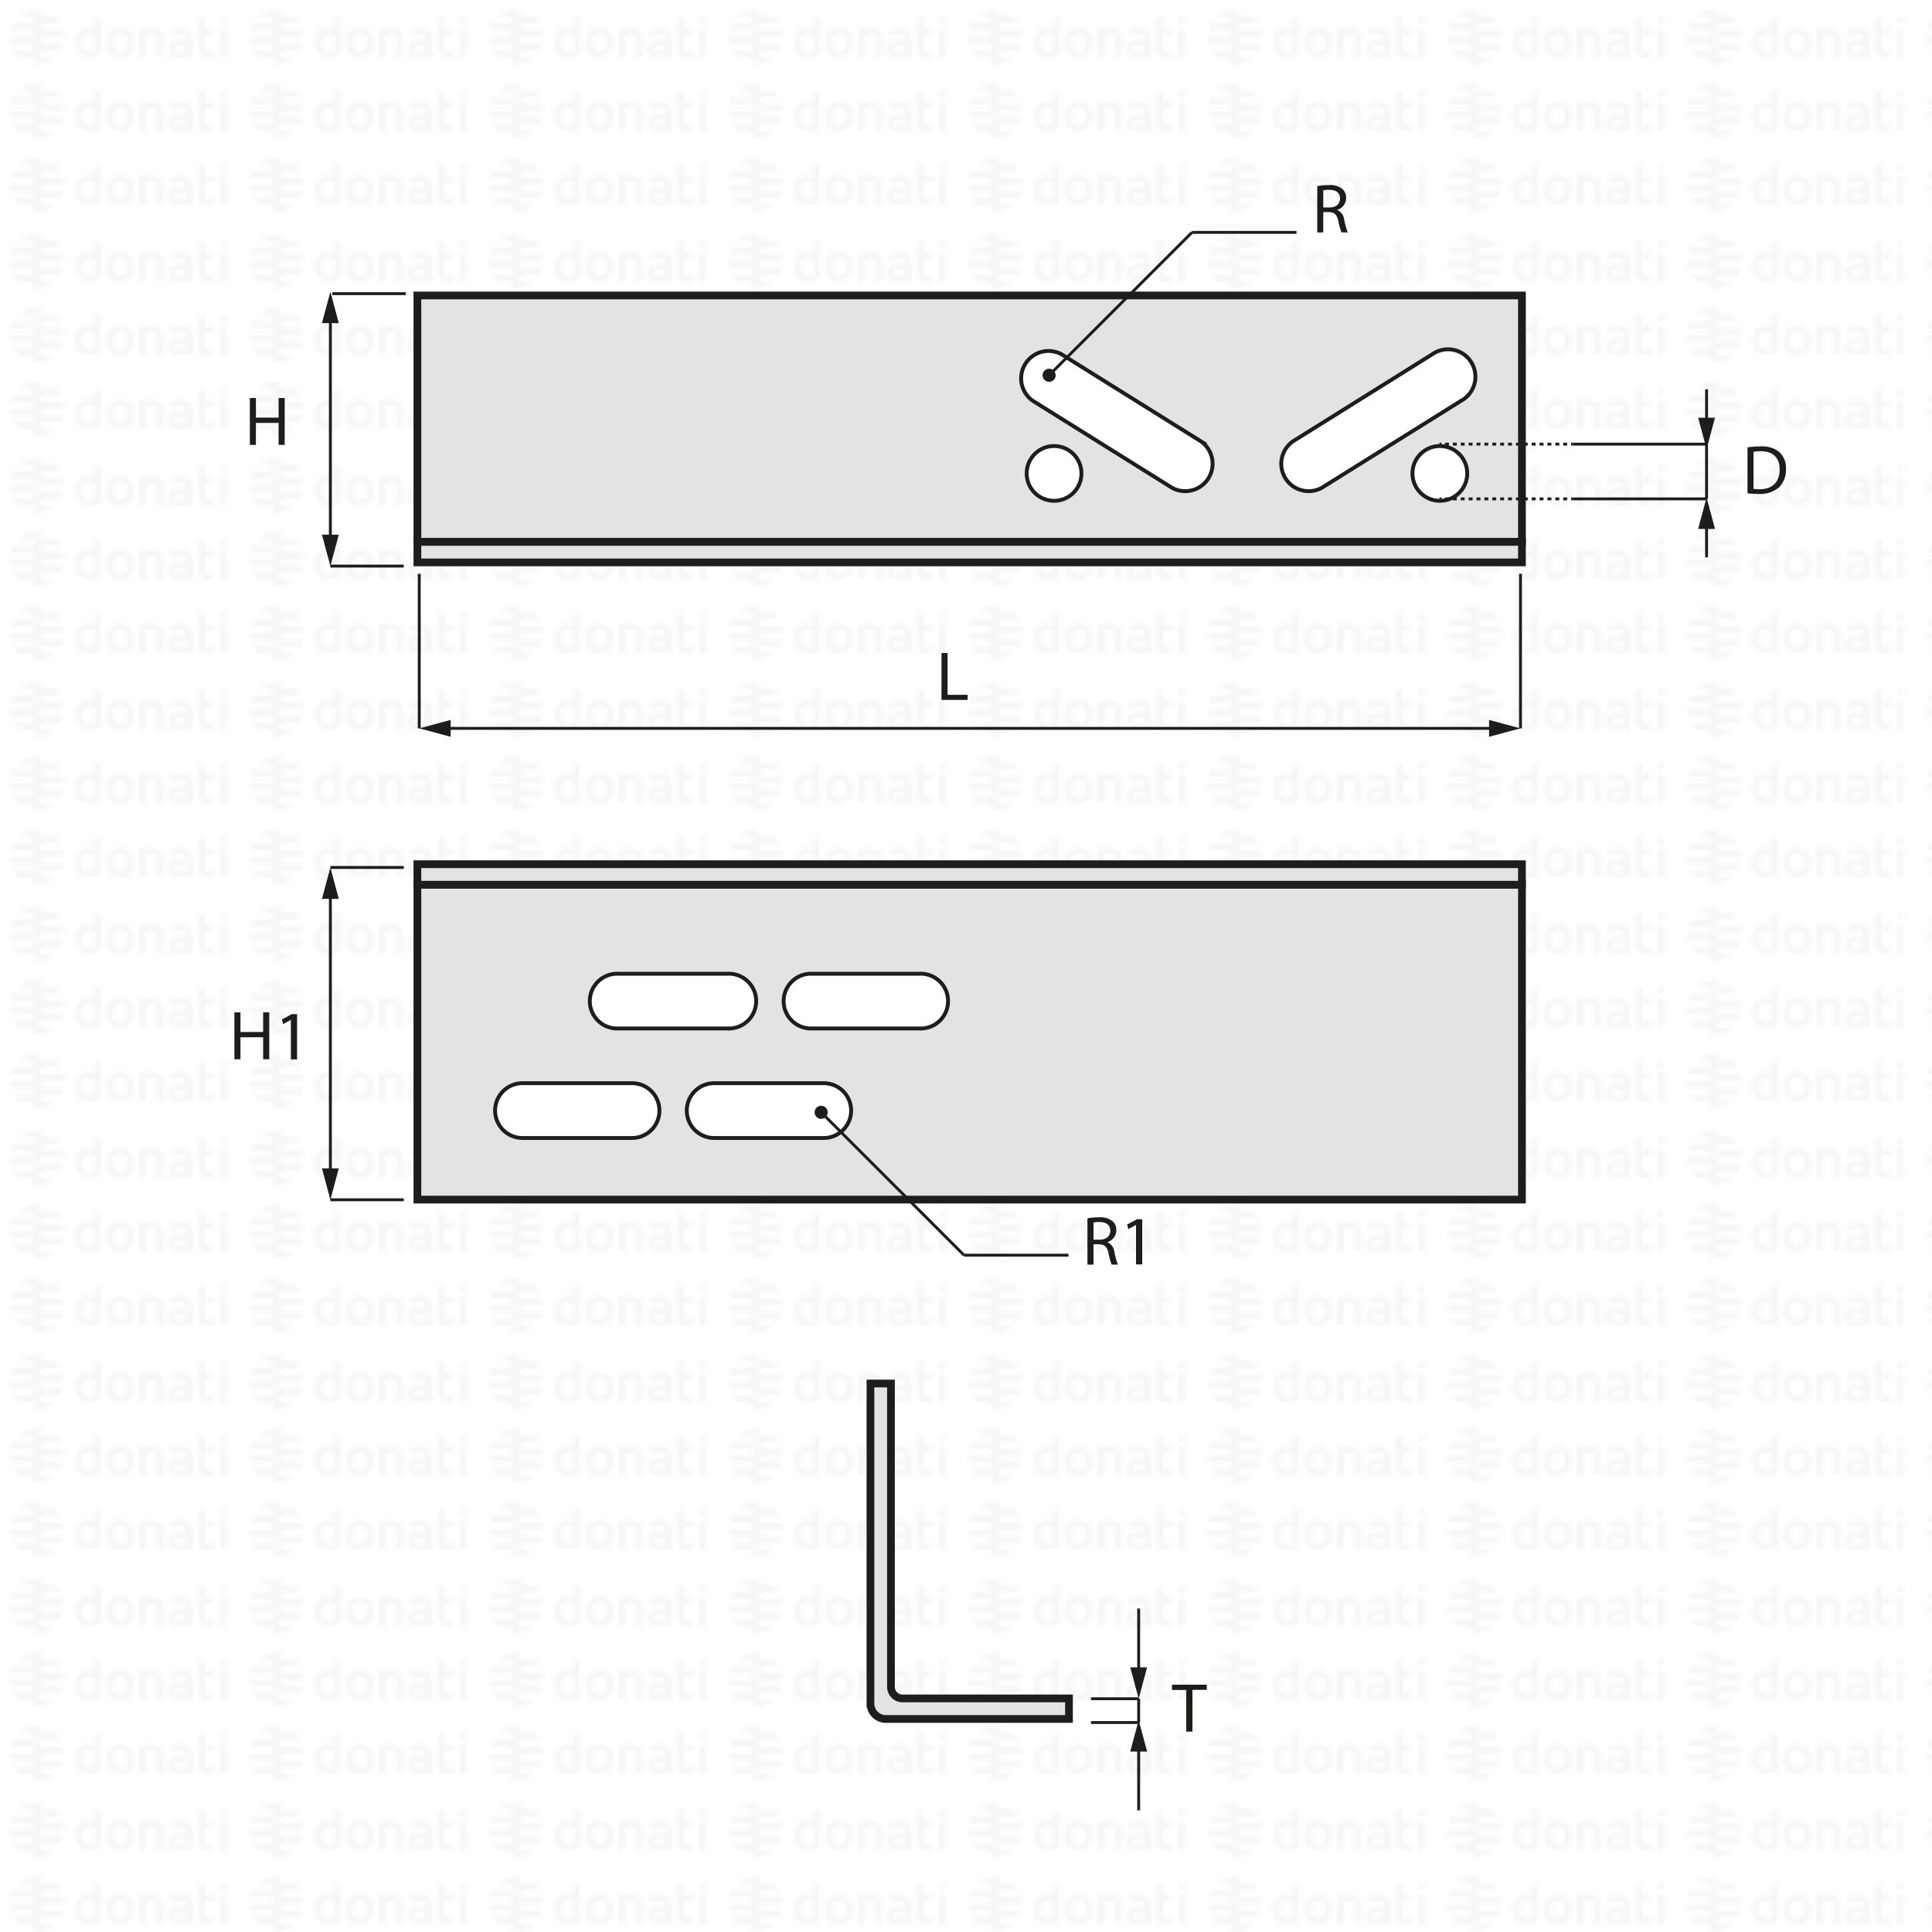 <svg xmlns="http://www.w3.org/2000/svg" xmlns:xlink="http://www.w3.org/1999/xlink" viewBox="0 0 500 500"><defs><style>.cls-1,.cls-6,.cls-8{fill:none;}.cls-2{fill:#f6f6f6;}.cls-3{fill:url(#DONATI_WATERMARK);}.cls-4{fill:#e3e3e3;stroke-width:2px;}.cls-4,.cls-5,.cls-6,.cls-8{stroke:#1d1d1b;stroke-miterlimit:10;}.cls-5{fill:#fff;}.cls-6,.cls-8{stroke-width:0.75px;}.cls-7{fill:#1d1d1b;}.cls-8{stroke-dasharray:1.02 1.02;}</style><pattern id="DONATI_WATERMARK" data-name="DONATI WATERMARK" width="61.14" height="57.34" patternUnits="userSpaceOnUse" viewBox="0 0 61.14 57.34"><rect class="cls-1" width="61.14" height="57.34"/><polygon class="cls-2" points="8.55 51.31 8.55 51.31 9.43 51.31 10.57 51.31 10.57 51.31 9.43 51.31 8.55 51.31 8.55 51.31"/><polygon class="cls-2" points="8.55 53.08 8.55 53.08 9.23 53.08 10.57 53.08 10.57 53.08 9.23 53.08 8.55 53.08 8.55 53.08"/><polygon class="cls-2" points="10.57 44.26 10.57 44.26 9.69 44.26 8.55 44.26 8.55 44.26 9.69 44.26 10.57 44.26 10.57 44.26"/><path class="cls-2" d="M57,44.21V42.86l1.69-.33v1.68Zm1.69,1.41V53h-1.7V45.62ZM53,47.12v3.43a1.2,1.2,0,0,0,.14.76.82.82,0,0,0,.69.22,5.65,5.65,0,0,0,1.22-.2l.22,0v1.6a7.58,7.58,0,0,1-1.57.23c-1.56,0-2.38-.9-2.38-2.59V42.86L53,42.53v3.08h2.28v1.51ZM49.82,53H48.19v-.27l-.24.06a8.27,8.27,0,0,1-1.86.3c-1.61,0-2.6-.85-2.6-2.22,0-1.08.55-2.37,3.21-2.37h1.47v-.46c0-.76-.39-1.09-1.28-1.09a8.18,8.18,0,0,0-2.13.38l-.56.16v-1.6l.21-.06A8.73,8.73,0,0,1,47,45.42c1.82,0,2.86.95,2.86,2.62v2.74h0V53Zm-1.64-1.72V50h-1.6c-1.24,0-1.4.48-1.4.9s.11.8,1.1.8a6.43,6.43,0,0,0,1.39-.21l.51-.13ZM40.57,53v-4.7c0-.92-.41-1.32-1.35-1.32a5.76,5.76,0,0,0-1.49.21V53H36V45.6h1.64a8,8,0,0,1,1.65-.17c1.88,0,3,1,3,2.77V53Zm-5.88-3.77c0,2.37-1.39,3.85-3.62,3.85s-3.56-1.48-3.56-3.85,1.38-3.84,3.61-3.84,3.57,1.47,3.57,3.84Zm-1.73,0c0-1.53-.67-2.37-1.89-2.37-1.52,0-1.84,1.29-1.84,2.37s.33,2.38,1.89,2.38S33,50.34,33,49.26Zm-6.8,2.28a1.16,1.16,0,0,1-1,1.22,8,8,0,0,1-2.25.32c-2.17,0-3.47-1.42-3.47-3.79s1.24-3.84,3.4-3.84a5.54,5.54,0,0,1,1.62.29V42.86l.19,0,.61-.12.6-.11.29-.06v9Zm-1.69-.19V47.26A7,7,0,0,0,23,47c-1.23,0-1.83.75-1.83,2.27s.63,2.28,1.87,2.28a6,6,0,0,0,1.46-.2ZM10.63,47.79H8.55V46h7.84a6.92,6.92,0,0,1,.22,1.77Zm.75-3.53H8.55V42.49h5.67a7.07,7.07,0,0,1,1.45,1.77ZM9.89,49.55h6.5a7,7,0,0,1-.72,1.76H8.55V49.55Zm0,3.53h4.34a7,7,0,0,1-3.65,1.68h-.08a5.74,5.74,0,0,1-.93.07,7.79,7.79,0,0,1-1-.07h0V53.08Z"/><path class="cls-2" d="M9.88,53.08h-5a7.17,7.17,0,0,1-1.44-1.76h7.12v1.76Zm0-3.53H2.72a7.25,7.25,0,0,1-.22-1.76h8.07v1.76ZM9.22,46H2.72a6.82,6.82,0,0,1,.73-1.76h7.12V46Zm0-3.53H4.89a7.11,7.11,0,0,1,3.66-1.68h.07a7.3,7.3,0,0,1,.94-.07,7.93,7.93,0,0,1,1,.07h0v1.68Z"/><polygon class="cls-2" points="8.55 32.2 8.55 32.2 9.43 32.2 10.57 32.2 10.57 32.2 9.43 32.2 8.55 32.2 8.55 32.2"/><polygon class="cls-2" points="8.55 33.96 8.55 33.97 9.23 33.97 10.57 33.97 10.57 33.96 9.23 33.96 8.55 33.96 8.55 33.96"/><polygon class="cls-2" points="10.57 25.14 10.57 25.14 9.69 25.14 8.55 25.14 8.55 25.14 9.69 25.14 10.57 25.14 10.57 25.14"/><path class="cls-2" d="M57,25.09V23.74l1.69-.32v1.67Zm1.69,1.42v7.4h-1.7v-7.4ZM53,28v3.44a1.22,1.22,0,0,0,.14.76.85.85,0,0,0,.69.22,5.65,5.65,0,0,0,1.22-.2l.22,0v1.59A7.58,7.58,0,0,1,53.7,34c-1.56,0-2.38-.89-2.38-2.59V23.74L53,23.42v3.07h2.28V28Zm-3.19,5.91H48.19v-.27L48,33.7a8.27,8.27,0,0,1-1.86.3c-1.61,0-2.6-.84-2.6-2.21,0-1.08.55-2.37,3.21-2.37h1.47V29c0-.76-.39-1.1-1.28-1.1a8.63,8.63,0,0,0-2.13.38l-.56.17v-1.6l.21-.06A8.79,8.79,0,0,1,47,26.3c1.82,0,2.86,1,2.86,2.63v2.73h0v2.25ZM48.18,32.2V30.84h-1.6c-1.24,0-1.4.48-1.4.9s.11.79,1.1.79a6.43,6.43,0,0,0,1.39-.21l.51-.12Zm-7.61,1.71v-4.7c0-.92-.41-1.31-1.35-1.31a5.76,5.76,0,0,0-1.49.21v5.8H36V26.49h1.64a7.39,7.39,0,0,1,1.65-.17c1.88,0,3,1,3,2.77v4.81Zm-5.88-3.76c0,2.37-1.39,3.84-3.62,3.84s-3.56-1.47-3.56-3.84,1.38-3.85,3.61-3.85,3.57,1.47,3.57,3.85Zm-1.73,0c0-1.54-.67-2.38-1.89-2.38-1.52,0-1.84,1.29-1.84,2.38s.33,2.37,1.89,2.37S33,31.23,33,30.15Zm-6.8,2.27a1.16,1.16,0,0,1-1,1.23,8.39,8.39,0,0,1-2.25.32c-2.17,0-3.47-1.42-3.47-3.8s1.24-3.83,3.4-3.83a5.47,5.47,0,0,1,1.62.28V23.74l.19,0,.61-.12.6-.12.29,0v9Zm-1.69-.19V28.15a7,7,0,0,0-1.5-.26c-1.23,0-1.83.74-1.83,2.27s.63,2.27,1.87,2.27a5.52,5.52,0,0,0,1.46-.2ZM10.63,28.67H8.55V26.91h7.84a6.79,6.79,0,0,1,.22,1.76Zm.75-3.53H8.55V23.38h5.67a7,7,0,0,1,1.45,1.76Zm-1.49,5.3h6.5a7.32,7.32,0,0,1-.72,1.76H8.55V30.44Zm0,3.53h4.34a7,7,0,0,1-3.65,1.68h-.08a7.14,7.14,0,0,1-.93.07,6.27,6.27,0,0,1-1-.08h0V34Z"/><path class="cls-2" d="M9.88,34h-5A7,7,0,0,1,3.45,32.2h7.12V34Zm0-3.52H2.72a7.4,7.4,0,0,1-.22-1.77h8.07v1.77Zm-.67-3.53H2.72a6.88,6.88,0,0,1,.73-1.77h7.12v1.77Zm0-3.53H4.89a7,7,0,0,1,3.66-1.69h.07a7.3,7.3,0,0,1,.94-.07,7.93,7.93,0,0,1,1,.08h0v1.69Z"/><polygon class="cls-2" points="8.55 13.09 8.55 13.09 9.43 13.09 10.57 13.09 10.57 13.09 9.43 13.09 8.55 13.09 8.55 13.09"/><polygon class="cls-2" points="8.55 14.85 8.55 14.85 9.23 14.85 10.57 14.85 10.57 14.85 9.23 14.85 8.55 14.85 8.55 14.85"/><polygon class="cls-2" points="10.57 6.03 10.57 6.03 9.69 6.03 8.55 6.03 8.55 6.03 9.69 6.03 10.57 6.03 10.57 6.03"/><path class="cls-2" d="M57,6V4.63l1.69-.33V6ZM58.64,7.4v7.4h-1.7V7.4ZM53,8.89v3.43a1.2,1.2,0,0,0,.14.76.83.83,0,0,0,.69.23,5.89,5.89,0,0,0,1.22-.21l.22,0v1.6a7.58,7.58,0,0,1-1.57.23c-1.56,0-2.38-.9-2.38-2.59V4.63L53,4.3V7.38h2.28V8.89ZM49.82,14.8H48.19v-.27l-.24.06a8.27,8.27,0,0,1-1.86.3c-1.61,0-2.6-.85-2.6-2.22,0-1.08.55-2.37,3.21-2.37h1.47V9.84c0-.76-.39-1.09-1.28-1.09a8.18,8.18,0,0,0-2.13.38l-.56.16V7.7l.21-.06A8.46,8.46,0,0,1,47,7.19c1.82,0,2.86,1,2.86,2.63v2.73h0V14.8Zm-1.64-1.72V11.72h-1.6c-1.24,0-1.4.48-1.4.9s.11.8,1.1.8a6.43,6.43,0,0,0,1.39-.21l.51-.13ZM40.57,14.8V10.1c0-.92-.41-1.31-1.35-1.31a5.61,5.61,0,0,0-1.49.2V14.8H36V7.37h1.64v0a7.5,7.5,0,0,1,1.65-.18c1.88,0,3,1,3,2.77V14.8ZM34.69,11c0,2.37-1.39,3.85-3.62,3.85S27.51,13.4,27.51,11s1.38-3.84,3.61-3.84S34.69,8.66,34.69,11ZM33,11c0-1.53-.67-2.37-1.89-2.37-1.52,0-1.84,1.29-1.84,2.37s.33,2.38,1.89,2.38S33,12.12,33,11Zm-6.8,2.28a1.15,1.15,0,0,1-1,1.22,8,8,0,0,1-2.25.32c-2.17,0-3.47-1.42-3.47-3.79s1.24-3.84,3.4-3.84a5.54,5.54,0,0,1,1.62.29V4.63l.19,0,.61-.12.6-.11.29-.06v9Zm-1.69-.19V9A7,7,0,0,0,23,8.77c-1.23,0-1.83.75-1.83,2.27s.63,2.28,1.87,2.28a6,6,0,0,0,1.46-.2ZM10.63,9.56H8.55V7.79h7.84a6.92,6.92,0,0,1,.22,1.77ZM11.38,6H8.55V4.26h5.67A7.07,7.07,0,0,1,15.67,6ZM9.89,11.32h6.5a7.23,7.23,0,0,1-.72,1.77H8.55V11.32Zm0,3.53h4.34a7,7,0,0,1-3.65,1.68h-.08a5.74,5.74,0,0,1-.93.06,6.28,6.28,0,0,1-1-.07h0V14.85Z"/><path class="cls-2" d="M9.88,14.85h-5a7,7,0,0,1-1.44-1.76h7.12v1.76Zm0-3.53H2.72A7.25,7.25,0,0,1,2.5,9.56h8.07v1.76ZM9.22,7.79H2.72A7,7,0,0,1,3.45,6h7.12V7.79Zm0-3.53H4.89A7.11,7.11,0,0,1,8.55,2.58h.07a7.3,7.3,0,0,1,.94-.07,7.93,7.93,0,0,1,1,.07h0V4.26Z"/></pattern></defs><title>GE01016</title><g id="WATERMARK"><rect class="cls-3" width="500" height="500"/></g><g id="ILLUSTRAZIONE"><path class="cls-4" d="M230.58,436.55v-78.5h-5.31v82.82a4,4,0,0,0,4,4h47.38v-5.32H233.58A3,3,0,0,1,230.58,436.55Z"/><rect class="cls-4" x="108.03" y="228.96" width="285.86" height="81.5" transform="translate(501.91 539.41) rotate(180)"/><rect class="cls-4" x="108.03" y="223.64" width="285.86" height="5.31" transform="translate(501.91 452.6) rotate(-180)"/><path class="cls-5" d="M163.57,280.33H135.22a7.09,7.09,0,0,0,0,14.18h28.35a7.09,7.09,0,0,0,0-14.18Z"/><path class="cls-5" d="M213.18,280.33H184.83a7.09,7.09,0,0,0,0,14.18h28.35a7.09,7.09,0,0,0,0-14.18Z"/><path class="cls-5" d="M188.37,252H160a7.09,7.09,0,1,0,0,14.17h28.34a7.09,7.09,0,1,0,0-14.17Z"/><path class="cls-5" d="M238,252H209.63a7.09,7.09,0,0,0,0,14.17H238A7.09,7.09,0,1,0,238,252Z"/><rect class="cls-4" x="108.03" y="76.46" width="285.86" height="63.78" transform="translate(501.91 216.7) rotate(-180)"/><rect class="cls-4" x="108.03" y="140.24" width="285.86" height="5.31" transform="translate(501.91 285.79) rotate(-180)"/><path class="cls-5" d="M274.77,91.71l36.06,22.53a7.09,7.09,0,0,1-7.51,12l-36.06-22.53a7.09,7.09,0,0,1,7.51-12Z"/><circle class="cls-5" cx="272.79" cy="122.52" r="7.09"/><path class="cls-5" d="M370.64,91.71l-36.06,22.53a7.09,7.09,0,0,0,7.51,12l36.06-22.53a7.09,7.09,0,1,0-7.51-12Z"/><circle class="cls-5" cx="372.63" cy="122.52" r="7.09"/><line class="cls-6" x1="105" y1="76" x2="86" y2="76"/><line class="cls-6" x1="104.5" y1="146.5" x2="85.5" y2="146.5"/><line class="cls-6" x1="85.5" y1="82.14" x2="85.5" y2="139.86"/><polygon class="cls-7" points="83.32 83.63 85.5 75.5 87.68 83.63 83.32 83.63"/><polygon class="cls-7" points="83.32 138.37 85.5 146.5 87.68 138.37 83.32 138.37"/><line class="cls-6" x1="108.5" y1="148.5" x2="108.5" y2="188.5"/><line class="cls-6" x1="393.5" y1="148.5" x2="393.5" y2="188.5"/><line class="cls-6" x1="115.14" y1="188.5" x2="386.86" y2="188.5"/><polygon class="cls-7" points="116.63 190.68 108.5 188.5 116.63 186.32 116.63 190.68"/><polygon class="cls-7" points="385.37 190.68 393.5 188.5 385.37 186.32 385.37 190.68"/><line class="cls-6" x1="104.5" y1="310.5" x2="85.5" y2="310.5"/><line class="cls-6" x1="104.5" y1="224.5" x2="85.5" y2="224.5"/><line class="cls-6" x1="85.5" y1="303.86" x2="85.5" y2="231.14"/><polygon class="cls-7" points="87.68 302.37 85.5 310.5 83.32 302.37 87.68 302.37"/><polygon class="cls-7" points="87.68 232.63 85.5 224.5 83.32 232.63 87.68 232.63"/><path class="cls-7" d="M340.9,48.16a16.42,16.42,0,0,1,3-.25,5,5,0,0,1,3.52,1,3,3,0,0,1,.95,2.31,3.18,3.18,0,0,1-2.29,3.09v.06a3,3,0,0,1,1.79,2.45,19.23,19.23,0,0,0,.93,3.33h-1.62a15.42,15.42,0,0,1-.81-2.9c-.36-1.68-1-2.31-2.43-2.36h-1.48v5.26H340.9Zm1.56,5.53h1.61c1.67,0,2.73-.92,2.73-2.3,0-1.57-1.13-2.25-2.79-2.27a6.74,6.74,0,0,0-1.55.14Z"/><line class="cls-6" x1="271.45" y1="97.17" x2="308.49" y2="60.14"/><path class="cls-7" d="M272.71,98.31a1.69,1.69,0,0,1-2.39,0,1.67,1.67,0,0,1,0-2.39,1.69,1.69,0,0,1,2.39,2.39Z"/><line class="cls-6" x1="308.49" y1="60.14" x2="335.53" y2="60.14"/><path class="cls-7" d="M281.43,315.3a16.53,16.53,0,0,1,3-.25,5,5,0,0,1,3.51,1,3,3,0,0,1,.95,2.3,3.19,3.19,0,0,1-2.28,3.1v.05a3,3,0,0,1,1.78,2.45,19.23,19.23,0,0,0,.93,3.33h-1.62a16.94,16.94,0,0,1-.81-2.9c-.36-1.67-1-2.3-2.43-2.36H283v5.26h-1.57Zm1.57,5.53h1.6c1.67,0,2.74-.92,2.74-2.31,0-1.56-1.14-2.25-2.79-2.27a6.43,6.43,0,0,0-1.55.15Z"/><path class="cls-7" d="M294,317h0l-2,1.1-.3-1.2,2.56-1.37h1.35v11.7H294Z"/><line class="cls-6" x1="212.45" y1="287.8" x2="249.49" y2="324.84"/><path class="cls-7" d="M211.32,289.06a1.69,1.69,0,1,1,2.39,0A1.69,1.69,0,0,1,211.32,289.06Z"/><line class="cls-6" x1="249.49" y1="324.84" x2="276.53" y2="324.84"/><path class="cls-7" d="M452.25,115.78a23,23,0,0,1,3.33-.25A7,7,0,0,1,460.5,117a5.6,5.6,0,0,1,1.71,4.36,6.45,6.45,0,0,1-1.75,4.72,7.51,7.51,0,0,1-5.37,1.75,25.1,25.1,0,0,1-2.84-.15Zm1.56,10.74a10.26,10.26,0,0,0,1.59.09c3.35,0,5.17-1.88,5.17-5.15,0-2.87-1.61-4.69-4.92-4.69a8.88,8.88,0,0,0-1.84.17Z"/><line class="cls-6" x1="407.1" y1="129.11" x2="441.66" y2="129.11"/><line class="cls-6" x1="407.1" y1="114.94" x2="441.66" y2="114.94"/><line class="cls-6" x1="441.66" y1="129.11" x2="441.66" y2="114.94"/><line class="cls-6" x1="407.1" y1="114.94" x2="406.6" y2="114.94"/><line class="cls-8" x1="405.58" y1="114.94" x2="373.55" y2="114.94"/><line class="cls-6" x1="373.04" y1="114.94" x2="372.54" y2="114.94"/><line class="cls-6" x1="407.1" y1="129.11" x2="406.6" y2="129.11"/><line class="cls-8" x1="405.58" y1="129.11" x2="373.55" y2="129.11"/><line class="cls-6" x1="373.04" y1="129.11" x2="372.54" y2="129.11"/><line class="cls-6" x1="441.66" y1="109.59" x2="441.66" y2="100.74"/><polygon class="cls-7" points="443.84 108.1 441.66 116.23 439.48 108.1 443.84 108.1"/><line class="cls-6" x1="441.66" y1="135.4" x2="441.66" y2="144.25"/><polygon class="cls-7" points="439.48 136.89 441.66 128.76 443.84 136.89 439.48 136.89"/><path class="cls-7" d="M307,437.36h-3.69V436h9v1.33h-3.71v10.81H307Z"/><path class="cls-7" d="M243.66,169h1.57v10.82h5.19v1.32h-6.76Z"/><path class="cls-7" d="M66.23,103v5.08H72.1V103h1.58v12.14H72.1v-5.69H66.23v5.69H64.66V103Z"/><path class="cls-7" d="M62.23,262v5.08H68.1V262h1.58v12.14H68.1v-5.7H62.23v5.7H60.66V262Z"/><path class="cls-7" d="M75.28,263.94h0l-2,1.1-.31-1.21,2.56-1.37h1.35v11.71H75.28Z"/><line class="cls-6" x1="282.35" y1="445.79" x2="294.69" y2="445.79"/><line class="cls-6" x1="282.35" y1="439.63" x2="294.69" y2="439.63"/><line class="cls-6" x1="294.69" y1="439.63" x2="294.69" y2="445.79"/><line class="cls-6" x1="294.69" y1="432.98" x2="294.69" y2="416.29"/><polygon class="cls-7" points="296.87 431.5 294.69 439.63 292.51 431.5 296.87 431.5"/><line class="cls-6" x1="294.69" y1="451.81" x2="294.69" y2="468.51"/><polygon class="cls-7" points="292.51 453.3 294.69 445.17 296.87 453.3 292.51 453.3"/></g><g id="CORNICE"><rect class="cls-1" width="500" height="500"/></g></svg>